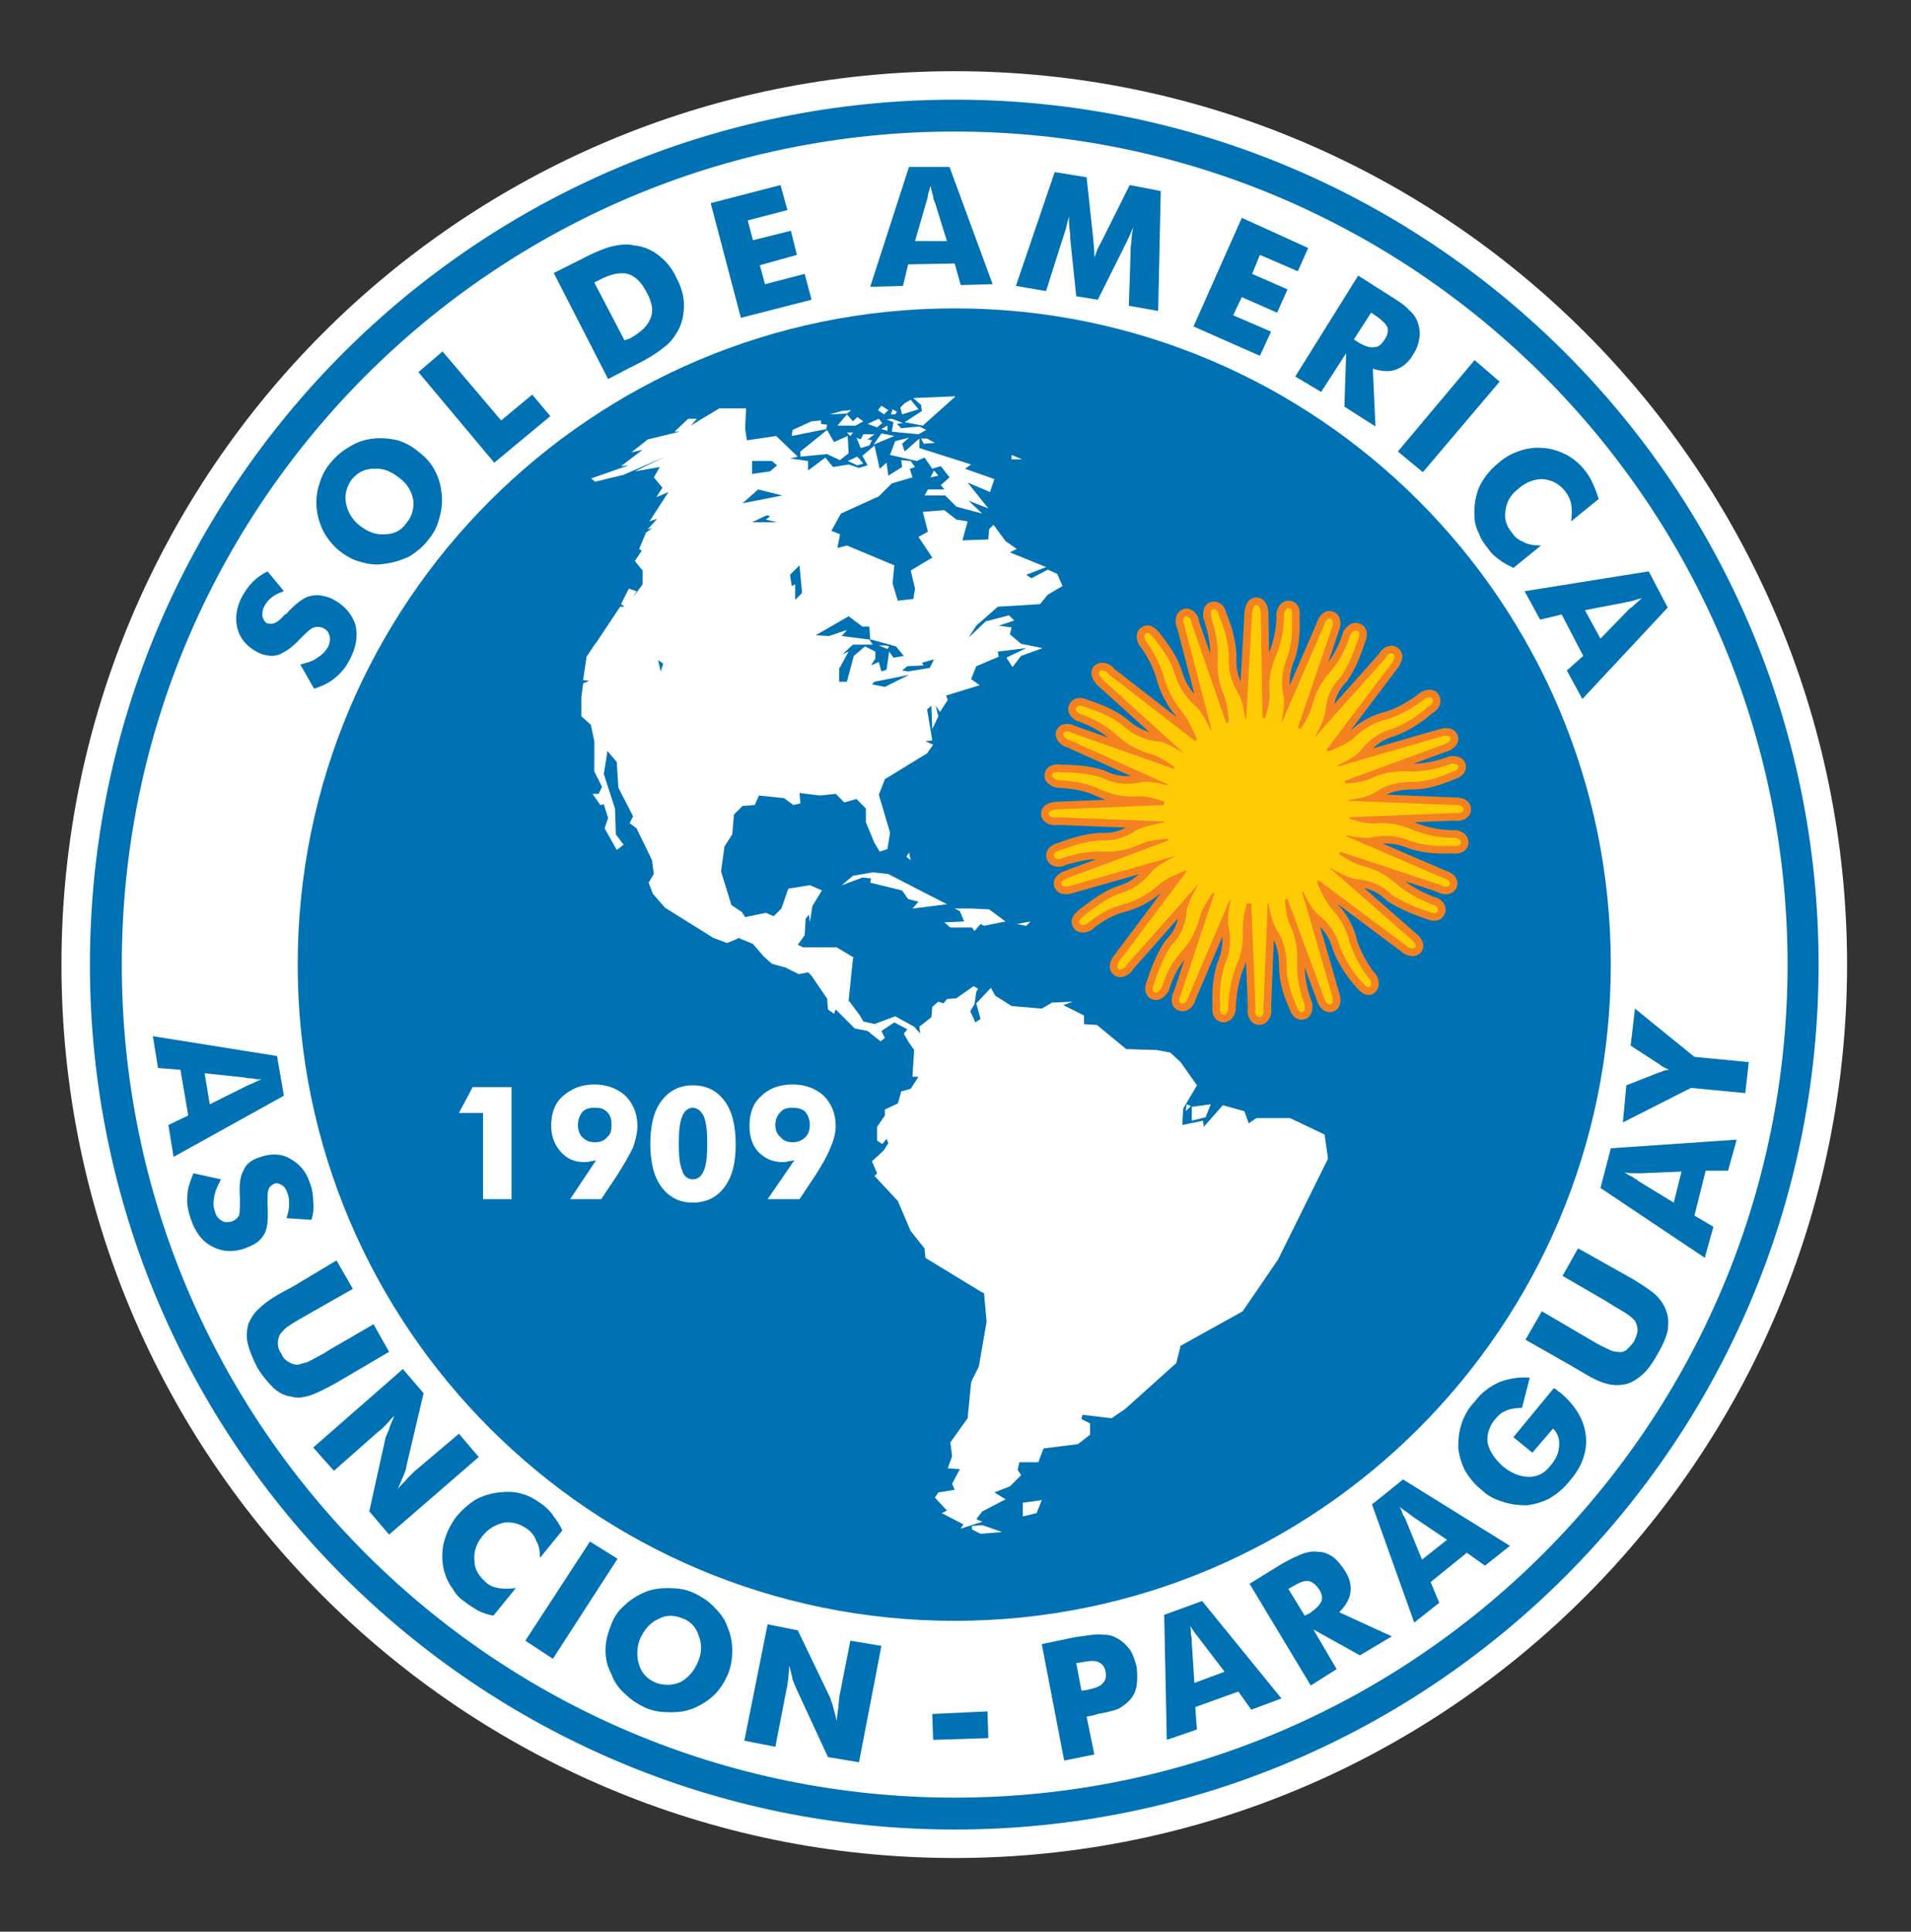 <?xml version="1.0" encoding="utf-8"?>
<!-- Generator: Adobe Illustrator 14.0.0, SVG Export Plug-In . SVG Version: 6.00 Build 43363)  -->
<!DOCTYPE svg PUBLIC "-//W3C//DTD SVG 1.1//EN" "http://www.w3.org/Graphics/SVG/1.1/DTD/svg11.dtd">
<svg version="1.1" id="Layer_1" xmlns="http://www.w3.org/2000/svg" xmlns:xlink="http://www.w3.org/1999/xlink" x="0px" y="0px"
	 width="188px" height="190px" viewBox="0 0 188 190" enable-background="new 0 0 188 190" xml:space="preserve">
<rect x="0" y="0" width="188" height="190" fill="#333333" stroke="none"/>
<g>
	<path fill-rule="evenodd" clip-rule="evenodd" fill="#FFFFFF" d="M93.92,7.004c48.432,0,87.79,39.357,87.79,87.874
		c0,48.518-39.357,87.874-87.79,87.874c-48.517,0-87.874-39.356-87.874-87.874C6.046,46.361,45.403,7.004,93.92,7.004L93.92,7.004z"
		/>
	<path fill-rule="evenodd" clip-rule="evenodd" fill="#0072B4" d="M93.92,9.803c46.906,0,84.991,38.084,84.991,85.075
		c0,46.99-38.085,85.075-84.991,85.075c-46.99,0-85.075-38.085-85.075-85.075C8.846,47.887,46.93,9.803,93.92,9.803L93.92,9.803z"/>
	<path fill-rule="evenodd" clip-rule="evenodd" fill="#FFFFFF" d="M93.92,12.941c45.209,0,81.937,36.728,81.937,81.937
		s-36.728,81.937-81.937,81.937c-45.294,0-81.937-36.728-81.937-81.937S48.626,12.941,93.92,12.941L93.92,12.941z"/>
	<path fill-rule="evenodd" clip-rule="evenodd" fill="#0072B4" d="M93.92,30.33c35.625,0,64.548,28.924,64.548,64.548
		c0,35.625-28.924,64.548-64.548,64.548c-35.709,0-64.633-28.923-64.633-64.548C29.287,59.253,58.211,30.33,93.92,30.33L93.92,30.33
		z"/>
	<path fill-rule="evenodd" clip-rule="evenodd" fill="#FFFFFF" d="M62.028,55.776l0.085-0.424l0.678,0.679l-0.339,1.951
		l-0.594-1.272l0.339-0.169l-0.509-0.594L62.028,55.776L62.028,55.776z M62.028,55.776l0.085-0.424l0.678,0.679l-0.339,1.951
		l-0.594-1.272l0.339-0.169l-0.509-0.594L62.028,55.776L62.028,55.776z M84.505,45.088l-0.169-0.17l-0.933,0.424l0.933,0.424
		l0.594-0.169L84.505,45.088L84.505,45.088z M79.84,41.441l-1.866,0.848l-0.084,0.594l3.393-0.678l0.085-0.424l-0.594-0.085v-0.339
		L79.84,41.441L79.84,41.441z M78.737,44.41l2.63-2.121l0.678,1.188l1.357-0.594l0.084,1.697l-0.848,0.678l-1.272-0.594l-2.63,0.254
		V44.41L78.737,44.41z M83.657,42.883l0.254-0.339h-0.594L83.657,42.883L83.657,42.883z M84.505,43.646l-0.254-0.594l0.424,0.169
		l0.255-0.509h1.103l-0.679,0.509l0.424,0.085l-0.254,0.509l-0.849,0.254L84.505,43.646L84.505,43.646z M86.795,41.611l-0.509,0.424
		l-0.933-0.339l1.103-0.509L86.795,41.611L86.795,41.611z M88.068,40.763h-0.424l0.17-0.509l0.424,0.254L88.068,40.763
		L88.068,40.763z M87.39,40.338l-0.425,0.424l-0.593-0.424l0.339-0.424L87.39,40.338L87.39,40.338z M84.336,41.017l0.594,0.424
		l-0.764,0.424h-1.781l0.933-1.103l0.594,0.678L84.336,41.017L84.336,41.017z M82.809,40.423l0.933-0.085l-0.424,0.339l-1.696,0.085
		L82.809,40.423L82.809,40.423z M89.001,39.66l0.594-0.339l0.764,0.933l-1.612,0.509l-0.17-0.679L89.001,39.66L89.001,39.66z
		 M87.729,41.187l-0.509,0.085l0.679,0.254l-0.17,0.933l2.63,0.254l0.763-0.424l-0.679-0.339l-1.781,0.169l-0.424-0.424l0.594-0.084
		L87.729,41.187L87.729,41.187z M87.304,41.865v0.509l-0.593-0.169L87.304,41.865L87.304,41.865z M86.711,42.628l1.272,0.254
		l-2.036,0.849L86.711,42.628L86.711,42.628z M91.885,46.275l0.424,0.509l-0.764,0.169L91.885,46.275L91.885,46.275z M90.697,39.914
		l-0.848-0.763l4.156-0.169l-3.223,2.884l-1.781-0.339l1.696-1.103l-0.085-0.509H90.697L90.697,39.914z M91.206,43.137l0.764,0.424
		l-1.103,0.085l-0.255-0.509H91.206L91.206,43.137z M99.519,44.749l1.018,0.424h-1.018V44.749L99.519,44.749z M89.934,100.984
		l0.17,0.679l-0.763,0.764l-0.424-0.764l0.339-0.424l-1.272-0.679l-1.272,0.849l0.339,0.679l-0.424,0.339l-1.272-1.018l-1.272-0.255
		l-0.085-0.084l-1.781-1.781l-0.17,0.424l-0.593-0.424l-0.085-1.104l-0.085-0.084L79.84,95.98l-0.339-0.339l-0.933,0.169
		l-1.357-0.678h-0.085l-1.188-0.34l-0.763-0.678L75.09,94.03l-1.018-1.188l-1.442-0.594l-0.084,0.084l-1.018,0.424l-1.357-0.509
		l-4.75-2.969l-1.188-1.357l-0.424-1.103l0.509-0.848l-0.17-1.357l-1.527-3.138l-0.678-0.509l0.339-0.678L60.84,77.49l-0.169-2.545
		l-0.933-1.102v0.169l-0.339,2.121l1.103,3.393l0.085,2.545l0.764,1.018l-0.679,0.509l-1.188-2.121l0.339-1.018l-0.424-1.357
		l-0.339,0.084l-0.763-1.103h0.594l0.339-0.679l-0.763-1.527v-2.969l0,0l-0.339-1.611l-0.934-0.849v-1.866l0.17-1.357l0.594-0.255
		l-0.594-0.084l0.339-2.29l0.848-1.272l0.085-0.085l2.375-3.563h0.424l-0.339-0.254l0.764-1.526l0.763,0.254l-0.339,0.594
		l0.934-1.272v-1.357l-0.764-0.934l0.678-1.018l-0.254-0.17l0.678-1.611l0.594-0.424l-0.424,0.084l0.933-1.018l-0.763,0.255
		l1.866-2.884l-1.188,0.509l0.594-0.933l-0.848-1.018l0.593-1.018l-2.459,0.424l2.969-1.442L61.35,46.7l-2.799,0.678l-0.424-0.339
		h0.084l3.647-1.272l-0.764,0.085l2.121-1.611l-1.103,0.254l1.612-1.272l3.138-0.763h-0.509l1.357-1.272h0.848l-0.594,0.679
		l1.103-0.679l1.697-1.018h2.629l-0.085,2.036l0.169,1.103l2.884-0.424l2.121,2.036l-0.764,0.17l1.781,0.254v0.933l1.696-1.272
		l0.764,0.933l1.526-0.254l1.018,0.339l0.848-0.255l-0.509-0.933l1.188-1.018l0.509,2.29l0.679-0.594l0.17,1.272l1.357-0.848
		l-0.085-0.679l0.933,0.085l0.424,0.594l-0.509,0.169l0.254,0.848l-2.036,0.594l-1.272,1.272l-3.732,1.696l-0.933,1.696l0.848,0.339
		l-0.255,1.357l0.933-0.254l4.665,1.951l-0.169,1.781l0.509,1.696l1.527-0.169l0.17-1.018l-0.424-1.781l2.12-1.273l-1.356-2.035
		l0.933-0.509l-0.509-1.951l2.12-0.169l1.188,0.933l1.103,0.17l-0.51,1.866l2.545-0.085l0.085-1.018l0.424-0.424l1.188,1.611
		l1.103,0.763l-0.679,0.339l3.563,1.442l-1.95,0.763l0.509,0.339l1.611-0.848l0.933,0.424l0.51,1.188l-1.442,0.848l-0.764,0.933
		l-4.155,0.254l-2.121,1.866l-0.764,1.188l1.696-1.612l2.29-0.593l0.51,0.509l-1.527,0.509l1.272,0.169l-0.17,0.679l1.104,0.933
		l2.12,0.424l-2.12,0.764l-0.849,1.103l-0.594-0.933l1.951-0.933l-2.799,0.339l0.084,0.509l-2.205,0.933l-0.509,1.272l0.849,0.594
		l-3.309,1.018l0.169,0.424l-0.763,1.188l-0.424-0.594l0.254,1.018l-0.594,1.273l-0.084-2.291l-0.424,0.339l0.509,3.054
		l-0.678,0.084l0.763,0.339l-0.594,0.848l-4.156,2.545l-0.594,1.526l1.103,3.732l-0.255,1.611l-0.763,0.255l-0.509-0.849
		l-0.848-2.036v-1.357l-0.933-0.933l-1.188,0.339l-0.848-0.848l-1.527,0.169l-2.036-0.254l0.084,1.018l-0.678,0.169l-0.933-0.679
		l-2.46-0.254l-0.424,0.933l-1.188,0.085l-0.848,0.848l-0.17,1.951l-0.763,1.187l-0.339,2.46l1.018,3.308l1.018,0.678l0,0
		l0.339,0.509l2.036-0.424l0.763,0.339l0.764-0.764l0.679-1.951l2.121-0.339l1.187,0.509l-0.933,1.527l-0.254,1.611l-0.085-0.763
		l-0.339,0.424v0.085l-0.085,1.527l-0.678,0.933l0.169,0.084l0.339,0.169h0.084H82.3l1.696,1.018l-0.085,0.085l-0.424,4.156
		l0.085,0.085l1.018,1.356l0,0l0.339,0.594l1.103,0.255l2.036-0.764L89.934,100.984L89.934,100.984z M90.528,101.663l-0.085-0.679
		l1.188-0.933l0.084-1.018l0.594-0.509l0.509,0.169l0.339-0.424l0.933-0.085l1.696-1.188l0.425,0.255l-0.17,0.339l-0.17,1.188
		l-0.424,0.679l0.509,1.103l0.509-0.339l-0.424-1.527l1.442-1.526l0.424,0.764l1.611,1.018l2.969,0.255l1.018-0.594l2.036-0.085
		l-0.934,0.339l2.036,1.018v0.849l1.272,0.085l2.884,2.375l2.969,0.085l1.357,0.254l1.018,0.934l1.611,2.29l-1.356,2.29
		l-0.085,1.611l2.035-0.424l0.085,0.594l1.866-2.121l2.12,0.595l0.425,1.188l0.763-0.51h3.309l3.393,1.612l0.339,2.375l-4.919,9.924
		l-3.479,5.089l-6.106,3.393l-0.424,1.696l-5.005,4.496l-1.356,0.933l-2.885-0.339l-0.084,0.424l0.848,0.424v1.104l-1.188,0.933
		l-3.393,0.424l-0.509,1.357h-1.866l-0.17,0.764l0.34,0.509l-1.104,1.103l-1.526,0.594l1.103,0.679l-2.29,1.188l-0.594,0.763
		l0.594,0.255l-2.12,0.679l0.254-0.424l-2.12-1.103l0.509-0.255l-1.188-1.272l0.339-0.509l1.611-0.255l-0.254-0.594l0.763-1.441
		l-1.188-0.085l0.424-1.188l-0.169-1.357l1.697-2.375l0.339-3.478l0.085-0.254l0.679-1.357l0.763-4.411l-0.254-2.799l-0.34-0.17
		l-5.428-3.308l-0.085-0.933l-1.357-1.697l-1.272-2.969l-2.29-2.459l0.254-0.255l-0.509-1.188l1.018-0.933l0.169-0.17l0.425-0.679
		l-0.17-0.424l-0.424,0.509l-0.509-0.339v-1.357l0.764-1.103v-0.594l1.272-0.594l0.085-0.255l0.254-0.933l0.933-0.255l0.764-1.188
		h-0.594l0.169-2.629l-0.593-0.849l0.763-0.764l-0.17-0.679L90.528,101.663L90.528,101.663z M87.729,47.803l2.291,1.441l-0.509,0.17
		l-0.933-0.424l-1.018,0.593l-0.085-0.509l-0.679,0.169L87.729,47.803L87.729,47.803z M87.729,47.803l2.291,1.441l-0.509,0.17
		l-0.933-0.424l-1.018,0.593l-0.085-0.509l-0.679,0.169L87.729,47.803L87.729,47.803z M89.934,50.262v0.594l0.339-0.594H89.934
		L89.934,50.262z M89.934,50.262v0.594l0.339-0.594H89.934L89.934,50.262z M99.773,59.847l1.526,0.594l-1.188-0.085L99.773,59.847
		L99.773,59.847z M99.773,59.847l1.526,0.594l-1.188-0.085L99.773,59.847L99.773,59.847z M100.197,62.392l0.17,0.424l1.272,0.084
		l-0.34,0.339l-0.679-0.169l-0.679-0.424L100.197,62.392L100.197,62.392z M100.197,62.392l0.17,0.424l1.272,0.084l-0.34,0.339
		l-0.679-0.169l-0.679-0.424L100.197,62.392L100.197,62.392z M102.487,62.222l-0.339,0.849l0.254,0.509l0.849-0.424l-0.594-0.085
		L102.487,62.222L102.487,62.222z M102.487,62.222l-0.339,0.849l0.254,0.509l0.849-0.424l-0.594-0.085L102.487,62.222
		L102.487,62.222z M104.354,58.15l-1.103,2.714l0.085,0.848l2.29-0.424l0.254,0.848l0.764-1.018l0.339,0.849l0.764,0.169
		l-0.339-1.357l-0.679-0.933l-1.272,0.169l-0.679-1.951L104.354,58.15L104.354,58.15z M104.354,58.15l-1.103,2.714l0.085,0.848
		l2.29-0.424l0.254,0.848l0.764-1.018l0.339,0.849l0.764,0.169l-0.339-1.357l-0.679-0.933l-1.272,0.169l-0.679-1.951L104.354,58.15
		L104.354,58.15z M89.425,43.053l-0.678,0.594l0.254,0.763l1.442-1.272v0.933l5.089,1.612l-0.594,0.424l2.884,1.018l-0.424,1.272
		l-2.205-0.933l2.035,2.544l-1.951-0.764l1.357,1.272l-2.544-0.678l-1.103-1.103h-2.036l0.339-0.594h1.611l-0.339-0.424l0.848-0.764
		l-0.848-1.103l-0.849,0.254l-0.763-1.103l-0.763,0.339l-2.629-0.594l0.509-1.357L89.425,43.053L89.425,43.053z M87.135,63.494
		h-0.679l0.848,0.339l0.17-0.254L87.135,63.494L87.135,63.494z M89.51,82.07l-0.848,0.169L89.51,82.07L89.51,82.07z M90.358,82.664
		l-0.085,0.424L90.358,82.664L90.358,82.664z M91.206,83.767v0.594V83.767L91.206,83.767z M91.97,84.614l-0.339-0.339L91.97,84.614
		L91.97,84.614z M92.055,85.378l0.339,0.764L92.055,85.378L92.055,85.378z M93.242,86.396l-0.339-0.17l0.424,0.17l-0.339,0.424
		L93.242,86.396L93.242,86.396z M93.242,86.396l-0.339-0.17l0.424,0.17l-0.339,0.424L93.242,86.396L93.242,86.396z M94.515,86.735
		H94.09H94.515L94.515,86.735z M95.023,87.074l0.679,0.255L95.023,87.074L95.023,87.074z M94.26,87.753l-0.594,0.424L94.26,87.753
		L94.26,87.753z M90.273,90.722l0.849,0.594l-0.933,0.17l-1.188-0.594L90.273,90.722L90.273,90.722z M90.188,87.414l2.969,1.527
		l-3.393,0.424l0.594-0.678l-1.018-0.254l-0.594-0.849l-3.138-0.763l0.084-0.424l-0.848-0.085l-2.036,0.763l1.103-0.933l1.951-0.339
		l1.527,0.169L90.188,87.414L90.188,87.414z M95.617,89.364l1.696,0.085l1.611,1.188l-2.12,0.424l-0.34-0.17l-0.594,0.679
		l-0.254-0.339h-0.085h-2.036l-0.594-0.509l1.951-0.085l-0.424-1.018l-0.509-0.255h1.612H95.617L95.617,89.364z M101.385,90.637
		l-0.424,0.424l-0.934-0.17L101.385,90.637L101.385,90.637z M89.425,83.851l0.17,0.763l-0.424-0.339L89.425,83.851L89.425,83.851z
		 M90.273,90.722l0.849,0.594l-0.933,0.17l-1.188-0.594L90.273,90.722L90.273,90.722z M93.242,144.583l0.17,0.763l-0.509,0.085
		L93.242,144.583L93.242,144.583z M93.242,144.583l0.17,0.763l-0.509,0.085L93.242,144.583L93.242,144.583z M92.309,148.314
		l0.254-0.085l0.169,0.425L92.309,148.314L92.309,148.314z M92.309,148.314l0.254-0.085l0.169,0.425L92.309,148.314L92.309,148.314z
		 M93.327,149.672l1.188,0.255l-0.679,0.254L93.327,149.672L93.327,149.672z M93.327,149.672l1.188,0.255l-0.679,0.254
		L93.327,149.672L93.327,149.672z M95.617,150.096v0.34l0.848,0.424l2.121-0.17l-1.951-0.679L95.617,150.096L95.617,150.096z
		 M106.474,94.878v0.339V94.878L106.474,94.878z M106.135,94.03l0.339,0.424L106.135,94.03L106.135,94.03z M105.965,93.267
		l0.17,0.424L105.965,93.267L105.965,93.267z M105.795,92.418l-0.339,0.509L105.795,92.418L105.795,92.418z M106.559,98.355
		l-0.169,0.679l-0.679,0.085l0.169-0.764H106.559L106.559,98.355z M106.559,98.355l-0.169,0.679l-0.679,0.085l0.169-0.764H106.559
		L106.559,98.355z M117.5,108.025v0.424h0.425L117.5,108.025L117.5,108.025z M117.5,108.025v0.424h0.425L117.5,108.025
		L117.5,108.025z M119.112,108.619l-0.509,1.271l-1.357,0.34v-1.357L119.112,108.619L119.112,108.619z M102.487,147.551
		l-0.509,1.273l-1.357,0.339v-1.357L102.487,147.551L102.487,147.551z M117.161,108.788l-0.509,0.51l0.085-0.679L117.161,108.788
		L117.161,108.788z M81.452,97.168l0.763,1.018l-0.763-0.254l-0.255-0.594L81.452,97.168L81.452,97.168z M81.452,97.168l0.763,1.018
		l-0.763-0.254l-0.255-0.594L81.452,97.168L81.452,97.168z M113.09,135.507l0.509,0.255l-1.696,1.356L113.09,135.507L113.09,135.507
		z M113.09,135.507l0.509,0.255l-1.696,1.356L113.09,135.507L113.09,135.507z M97.652,124.565l0.849,0.424l0.085,0.424l-1.272-0.424
		L97.652,124.565L97.652,124.565z M97.652,124.565l0.849,0.424l0.085,0.424l-1.272-0.424L97.652,124.565L97.652,124.565z
		 M78.653,55.606l0.254,2.714l-0.679,0.679v-1.527l-0.339,0.169l-0.17-1.103L78.653,55.606L78.653,55.606z M73.988,51.365
		l1.442-0.678l0.339,0.085l-0.424,0.339l1.103,0.254H73.988L73.988,51.365z M74.582,48.142l2.375,0.594l-3.902,0.764L74.582,48.142
		L74.582,48.142z M75.938,45.343h-1.951v1.272l1.781-0.254l0.679-0.594L75.938,45.343L75.938,45.343z M64.742,64.937l0.509,0.339
		l-0.254,0.764L64.742,64.937L64.742,64.937z M91.461,65.7l0.424-0.848l-1.188,0.339l0.17,0.255l-1.612,0.084l-0.509,0.424
		l0.594,0.085L91.461,65.7L91.461,65.7z M87.05,67.566l-1.272-0.255l0.254-0.254l3.393-0.679L87.05,67.566L87.05,67.566z
		 M80.264,62.477l1.272,0.084l1.781-0.593l-0.509,0.593l2.714,0.339l0.339,0.509h-1.951l-1.018,0.934l0.594-0.255l-0.933,1.697
		v1.272h0.763l0.679-2.544l1.103-0.933l1.018,0.509v0.679l-0.424,0.679l0.763-0.339l0.255,0.933l0.509-0.17l0.254-1.781l0.424,0.594
		l1.018-0.169l-0.763-0.933l-2.46-0.679h-0.084l-0.085-1.272h-0.679l-1.357-1.018L80.264,62.477L80.264,62.477z"/>
	
		<path fill="none" stroke="#F58220" stroke-width="1.499" stroke-linecap="round" stroke-linejoin="round" stroke-miterlimit="2.613" d="
		M123.099,88.855c-0.17,0-0.254,0-0.424,0c-0.34,1.103-0.425,2.036-0.425,2.63c0.085,1.357-0.169,2.544-0.678,3.647
		c-0.509,1.356-0.679,2.714-0.764,4.071c0.085-0.255,0,0.678-0.509,0.594c-0.424-0.085-0.255-1.019-0.255-0.764
		c-0.085-1.357,0-2.714,0.424-4.071c0.51-1.188,0.679-2.375,0.425-3.732c-0.17-0.509-0.085-1.442,0.17-2.714h-0.085l-4.156,9.754
		c0.169-0.254-0.17,0.594-0.594,0.424c-0.424-0.084-0.085-0.933-0.085-0.763l3.308-10.009c0-0.084-0.084-0.084-0.17-0.084
		c-0.678,1.018-1.103,1.781-1.271,2.46c-0.34,1.272-0.934,2.375-1.781,3.308c-0.934,1.018-1.527,2.205-1.951,3.563
		c0.085-0.255-0.255,0.594-0.679,0.424c-0.424-0.169,0-1.018-0.085-0.763c0.425-1.357,0.934-2.63,1.696-3.817
		c0.934-0.933,1.442-2.036,1.527-3.393c0.085-0.594,0.509-1.527,1.188-2.714l0,0l-7.21,8.142c0.255-0.169-0.339,0.51-0.679,0.255
		c-0.339-0.255,0.255-1.018,0.085-0.763l6.616-8.821c-0.085,0-0.085-0.085-0.085-0.085c-1.357,0.509-2.29,1.018-2.799,1.527
		c-1.018,0.849-2.036,1.442-3.309,1.781c-1.356,0.339-2.459,1.018-3.563,1.866c0.255-0.085-0.593,0.424-0.763,0
		c-0.255-0.339,0.594-0.764,0.339-0.679c1.103-0.848,2.205-1.696,3.478-2.206c1.272-0.339,2.29-1.018,3.139-2.036
		c0.339-0.509,1.188-1.018,2.46-1.696l0,0l-10.434,2.969c0.255-0.085-0.594,0.254-0.763-0.169c-0.17-0.424,0.763-0.679,0.509-0.594
		l10.009-3.732v-0.169c-1.357,0.085-2.205,0.254-2.884,0.594c-1.188,0.509-2.375,0.763-3.647,0.679
		c-1.357-0.085-2.714,0.254-4.071,0.678c0.254,0-0.594,0.255-0.679-0.254c-0.085-0.424,0.764-0.594,0.509-0.509
		c1.357-0.509,2.63-0.933,4.071-1.018c1.272,0.085,2.46-0.254,3.563-1.018c0.509-0.254,1.442-0.509,2.715-0.764v-0.084
		l-10.688-0.424c0.254,0.085-0.679,0.085-0.679-0.339c0-0.424,0.933-0.424,0.679-0.424l10.688-0.424c0-0.084,0-0.254,0-0.339
		c-1.188-0.424-2.121-0.594-2.8-0.509c-1.271,0.085-2.544-0.254-3.646-0.763c-1.272-0.594-2.63-0.764-3.987-0.849
		c0.255,0.085-0.678-0.084-0.594-0.509c0.085-0.424,1.019-0.254,0.764-0.254c1.357,0,2.714,0.085,4.071,0.509
		c1.188,0.593,2.375,0.763,3.732,0.509c0.509-0.17,1.441-0.085,2.799,0.254V77.15l-9.754-4.411c0.254,0.169-0.594-0.169-0.51-0.594
		c0.17-0.424,1.019,0,0.764-0.084l10.094,3.562c0,0,0.085-0.084,0.085-0.169c-1.018-0.764-1.866-1.188-2.545-1.357
		c-1.188-0.339-2.29-1.018-3.223-1.866c-1.019-0.933-2.206-1.527-3.563-2.036c0.254,0.169-0.594-0.255-0.34-0.594
		c0.17-0.424,1.019,0,0.764-0.085c1.357,0.424,2.629,0.933,3.732,1.781c0.933,0.848,2.035,1.442,3.393,1.611
		c0.594,0,1.441,0.424,2.714,1.188l0,0l-8.058-7.294c0.255,0.169-0.509-0.424-0.255-0.763c0.34-0.339,1.019,0.254,0.764,0.169
		l8.652,6.701c0.084-0.084,0.084-0.084,0.169-0.169c-0.509-1.272-1.018-2.205-1.441-2.714c-0.849-1.018-1.442-2.12-1.781-3.308
		c-0.34-1.357-1.019-2.544-1.781-3.647c0.085,0.254-0.425-0.594,0-0.763c0.339-0.255,0.763,0.593,0.679,0.339
		c0.848,1.103,1.696,2.206,2.12,3.563c0.339,1.188,1.018,2.29,1.95,3.138c0.51,0.424,1.019,1.188,1.612,2.46h0.085l-2.715-10.433
		c0,0.254-0.254-0.594,0.17-0.764c0.424-0.084,0.679,0.764,0.509,0.509l3.478,10.009c0.085,0,0.17-0.084,0.255-0.084
		c-0.085-1.188-0.255-2.121-0.509-2.714c-0.509-1.188-0.679-2.46-0.594-3.647c0.085-1.442-0.255-2.799-0.679-4.071
		c0.085,0.254-0.17-0.679,0.255-0.679c0.509-0.084,0.593,0.764,0.509,0.509c0.593,1.357,0.933,2.629,1.018,3.986
		c-0.085,1.357,0.17,2.544,0.848,3.647c0.34,0.509,0.594,1.357,0.764,2.629h0.085l0.594-10.518c0,0.254,0-0.679,0.424-0.679
		s0.424,0.933,0.424,0.679l0.17,10.433c0.085,0,0.255,0,0.255,0c0.339-1.018,0.509-1.951,0.424-2.544
		c-0.085-1.272,0.17-2.545,0.679-3.647c0.509-1.272,0.764-2.629,0.764-3.986c-0.085,0.254,0.084-0.764,0.509-0.594
		c0.424,0,0.254,0.933,0.254,0.679c0.085,1.357,0,2.799-0.424,4.071c-0.509,1.188-0.679,2.459-0.424,3.732
		c0.169,0.594,0.085,1.442-0.17,2.629h0.085l4.156-9.584c-0.085,0.169,0.17-0.679,0.594-0.509c0.424,0.17,0.085,1.018,0.17,0.764
		l-3.394,9.924c0.085,0.085,0.17,0.085,0.255,0.17c0.679-1.018,1.018-1.782,1.188-2.46c0.339-1.272,0.933-2.291,1.781-3.223
		c0.933-1.103,1.526-2.291,1.951-3.647c-0.085,0.254,0.254-0.594,0.679-0.339c0.424,0.169,0,0.933,0.084,0.764
		c-0.424,1.272-0.933,2.629-1.696,3.732c-0.933,0.933-1.441,2.121-1.526,3.393c-0.085,0.594-0.425,1.442-1.103,2.63l0,0l7.124-7.973
		c-0.254,0.169,0.34-0.594,0.679-0.254c0.34,0.254-0.254,0.933-0.084,0.763l-6.531,8.651c0.085,0.085,0.169,0.085,0.169,0.17
		c1.272-0.509,2.121-0.933,2.63-1.442c1.018-0.933,2.12-1.527,3.308-1.781c1.272-0.424,2.46-1.103,3.563-1.951
		c-0.169,0.084,0.594-0.424,0.764,0c0.254,0.424-0.509,0.848-0.34,0.678c-1.018,0.933-2.205,1.696-3.478,2.206
		c-1.271,0.339-2.29,1.018-3.138,2.036c-0.34,0.509-1.103,1.018-2.375,1.611l0.085,0.085l10.263-2.969
		c-0.255,0.085,0.594-0.254,0.764,0.17c0.17,0.424-0.764,0.678-0.509,0.594l-9.924,3.647c0.084,0.085,0.084,0.17,0.084,0.254
		c1.188-0.084,2.121-0.254,2.715-0.593c1.188-0.509,2.375-0.679,3.647-0.594c1.441,0,2.714-0.254,4.071-0.763
		c-0.255,0.085,0.594-0.17,0.679,0.254c0.084,0.424-0.764,0.594-0.509,0.509c-1.357,0.594-2.63,1.018-3.987,1.018
		c-1.356,0-2.545,0.254-3.647,1.018c-0.509,0.339-1.356,0.594-2.629,0.764v0.085l10.603,0.424c-0.255,0,0.679-0.084,0.679,0.424
		c0,0.424-0.934,0.424-0.679,0.339l-10.518,0.424v0.17c1.103,0.339,1.95,0.509,2.629,0.424c1.272-0.085,2.545,0.169,3.647,0.679
		c1.272,0.509,2.715,0.763,4.071,0.763c-0.254-0.085,0.679,0,0.594,0.509c-0.085,0.424-1.018,0.255-0.763,0.255
		c-1.357,0.084-2.8,0-4.072-0.424c-1.188-0.509-2.46-0.678-3.731-0.424c-0.509,0.17-1.442,0.085-2.715-0.169v0.085l9.67,4.156
		c-0.17-0.085,0.679,0.169,0.509,0.594c-0.17,0.424-1.018,0.084-0.764,0.084l-10.009-3.308c0,0.084-0.085,0.169-0.085,0.254
		c1.019,0.679,1.782,1.018,2.46,1.188c1.272,0.339,2.291,0.933,3.224,1.781c1.103,0.933,2.29,1.527,3.647,2.036
		c-0.255-0.17,0.593,0.169,0.339,0.594c-0.17,0.424-0.933,0-0.764,0.084c-1.272-0.424-2.544-0.933-3.731-1.696
		c-0.934-0.934-2.121-1.442-3.393-1.527c-0.595-0.084-1.527-0.424-2.63-1.103h-0.085l8.143,7.125
		c-0.254-0.17,0.509,0.339,0.255,0.678c-0.34,0.339-1.018-0.254-0.764-0.084l-8.736-6.531c-0.085,0.085-0.085,0.085-0.17,0.169
		c0.509,1.273,1.019,2.121,1.442,2.629c0.933,1.018,1.526,2.121,1.781,3.308c0.424,1.357,1.103,2.46,1.95,3.648
		c-0.084-0.34,0.425,0.509,0,0.763c-0.339,0.17-0.763-0.679-0.678-0.424c-0.934-1.018-1.697-2.206-2.206-3.478
		c-0.339-1.272-1.018-2.29-2.035-3.138c-0.509-0.339-1.018-1.103-1.612-2.375l-0.084,0.084l2.969,10.264
		c-0.085-0.255,0.254,0.678-0.17,0.763c-0.424,0.17-0.679-0.763-0.594-0.509l-3.647-9.839c-0.085,0-0.17,0-0.255,0.085
		c0.085,1.187,0.255,2.035,0.594,2.629c0.51,1.187,0.679,2.459,0.595,3.647c0,1.442,0.254,2.714,0.763,4.071
		c-0.085-0.254,0.17,0.594-0.254,0.679c-0.425,0.085-0.594-0.764-0.509-0.509c-0.595-1.272-1.019-2.63-1.019-3.987
		c0-1.356-0.254-2.544-1.018-3.646c-0.255-0.509-0.594-1.357-0.764-2.545h-0.085l-0.424,10.518c0.085-0.254,0.085,0.679-0.424,0.679
		c-0.425,0-0.425-0.933-0.339-0.679L123.099,88.855L123.099,88.855z"/>
	<path fill-rule="evenodd" clip-rule="evenodd" fill="#FFCB05" d="M123.099,88.855c-0.17,0-0.254,0-0.424,0
		c-0.34,1.103-0.425,2.036-0.425,2.63c0.085,1.357-0.169,2.544-0.678,3.647c-0.509,1.356-0.679,2.714-0.764,4.071
		c0.085-0.255,0,0.678-0.509,0.594c-0.424-0.085-0.255-1.019-0.255-0.764c-0.085-1.357,0-2.714,0.424-4.071
		c0.51-1.188,0.679-2.375,0.425-3.732c-0.17-0.509-0.085-1.442,0.17-2.714h-0.085l-4.156,9.754c0.169-0.254-0.17,0.594-0.594,0.424
		c-0.424-0.084-0.085-0.933-0.085-0.763l3.308-10.009c0-0.084-0.084-0.084-0.17-0.084c-0.678,1.018-1.103,1.781-1.271,2.46
		c-0.34,1.272-0.934,2.375-1.781,3.308c-0.934,1.018-1.527,2.205-1.951,3.563c0.085-0.255-0.255,0.594-0.679,0.424
		c-0.424-0.169,0-1.018-0.085-0.763c0.425-1.357,0.934-2.63,1.696-3.817c0.934-0.933,1.442-2.036,1.527-3.393
		c0.085-0.594,0.509-1.527,1.188-2.714l0,0l-7.21,8.142c0.255-0.169-0.339,0.51-0.679,0.255c-0.339-0.255,0.255-1.018,0.085-0.763
		l6.616-8.821c-0.085,0-0.085-0.085-0.085-0.085c-1.357,0.509-2.29,1.018-2.799,1.527c-1.018,0.849-2.036,1.442-3.309,1.781
		c-1.356,0.339-2.459,1.018-3.563,1.866c0.255-0.085-0.593,0.424-0.763,0c-0.255-0.339,0.594-0.764,0.339-0.679
		c1.103-0.848,2.205-1.696,3.478-2.206c1.272-0.339,2.29-1.018,3.139-2.036c0.339-0.509,1.188-1.018,2.46-1.696l0,0l-10.434,2.969
		c0.255-0.085-0.594,0.254-0.763-0.169c-0.17-0.424,0.763-0.679,0.509-0.594l10.009-3.732v-0.169
		c-1.357,0.085-2.205,0.254-2.884,0.594c-1.188,0.509-2.375,0.763-3.647,0.679c-1.357-0.085-2.714,0.254-4.071,0.678
		c0.254,0-0.594,0.255-0.679-0.254c-0.085-0.424,0.764-0.594,0.509-0.509c1.357-0.509,2.63-0.933,4.071-1.018
		c1.272,0.085,2.46-0.254,3.563-1.018c0.509-0.254,1.442-0.509,2.715-0.764v-0.084l-10.688-0.424
		c0.254,0.085-0.679,0.085-0.679-0.339c0-0.424,0.933-0.424,0.679-0.424l10.688-0.424c0-0.084,0-0.254,0-0.339
		c-1.188-0.424-2.121-0.594-2.8-0.509c-1.271,0.085-2.544-0.254-3.646-0.763c-1.272-0.594-2.63-0.764-3.987-0.849
		c0.255,0.085-0.678-0.084-0.594-0.509c0.085-0.424,1.019-0.254,0.764-0.254c1.357,0,2.714,0.085,4.071,0.509
		c1.188,0.593,2.375,0.763,3.732,0.509c0.509-0.17,1.441-0.085,2.799,0.254V77.15l-9.754-4.411c0.254,0.169-0.594-0.169-0.51-0.594
		c0.17-0.424,1.019,0,0.764-0.084l10.094,3.562c0,0,0.085-0.084,0.085-0.169c-1.018-0.764-1.866-1.188-2.545-1.357
		c-1.188-0.339-2.29-1.018-3.223-1.866c-1.019-0.933-2.206-1.527-3.563-2.036c0.254,0.169-0.594-0.255-0.34-0.594
		c0.17-0.424,1.019,0,0.764-0.085c1.357,0.424,2.629,0.933,3.732,1.781c0.933,0.848,2.035,1.442,3.393,1.611
		c0.594,0,1.441,0.424,2.714,1.188l0,0l-8.058-7.294c0.255,0.169-0.509-0.424-0.255-0.763c0.34-0.339,1.019,0.254,0.764,0.169
		l8.652,6.701c0.084-0.084,0.084-0.084,0.169-0.169c-0.509-1.272-1.018-2.205-1.441-2.714c-0.849-1.018-1.442-2.12-1.781-3.308
		c-0.34-1.357-1.019-2.544-1.781-3.647c0.085,0.254-0.425-0.594,0-0.763c0.339-0.255,0.763,0.593,0.679,0.339
		c0.848,1.103,1.696,2.206,2.12,3.563c0.339,1.188,1.018,2.29,1.95,3.138c0.51,0.424,1.019,1.188,1.612,2.46h0.085l-2.715-10.433
		c0,0.254-0.254-0.594,0.17-0.764c0.424-0.084,0.679,0.764,0.509,0.509l3.478,10.009c0.085,0,0.17-0.084,0.255-0.084
		c-0.085-1.188-0.255-2.121-0.509-2.714c-0.509-1.188-0.679-2.46-0.594-3.647c0.085-1.442-0.255-2.799-0.679-4.071
		c0.085,0.254-0.17-0.679,0.255-0.679c0.509-0.084,0.593,0.764,0.509,0.509c0.593,1.357,0.933,2.629,1.018,3.986
		c-0.085,1.357,0.17,2.544,0.848,3.647c0.34,0.509,0.594,1.357,0.764,2.629h0.085l0.594-10.518c0,0.254,0-0.679,0.424-0.679
		s0.424,0.933,0.424,0.679l0.17,10.433c0.085,0,0.255,0,0.255,0c0.339-1.018,0.509-1.951,0.424-2.544
		c-0.085-1.272,0.17-2.545,0.679-3.647c0.509-1.272,0.764-2.629,0.764-3.986c-0.085,0.254,0.084-0.764,0.509-0.594
		c0.424,0,0.254,0.933,0.254,0.679c0.085,1.357,0,2.799-0.424,4.071c-0.509,1.188-0.679,2.459-0.424,3.732
		c0.169,0.594,0.085,1.442-0.17,2.629h0.085l4.156-9.584c-0.085,0.169,0.17-0.679,0.594-0.509c0.424,0.17,0.085,1.018,0.17,0.764
		l-3.394,9.924c0.085,0.085,0.17,0.085,0.255,0.17c0.679-1.018,1.018-1.782,1.188-2.46c0.339-1.272,0.933-2.291,1.781-3.223
		c0.933-1.103,1.526-2.291,1.951-3.647c-0.085,0.254,0.254-0.594,0.679-0.339c0.424,0.169,0,0.933,0.084,0.764
		c-0.424,1.272-0.933,2.629-1.696,3.732c-0.933,0.933-1.441,2.121-1.526,3.393c-0.085,0.594-0.425,1.442-1.103,2.63l0,0l7.124-7.973
		c-0.254,0.169,0.34-0.594,0.679-0.254c0.34,0.254-0.254,0.933-0.084,0.763l-6.531,8.651c0.085,0.085,0.169,0.085,0.169,0.17
		c1.272-0.509,2.121-0.933,2.63-1.442c1.018-0.933,2.12-1.527,3.308-1.781c1.272-0.424,2.46-1.103,3.563-1.951
		c-0.169,0.084,0.594-0.424,0.764,0c0.254,0.424-0.509,0.848-0.34,0.678c-1.018,0.933-2.205,1.696-3.478,2.206
		c-1.271,0.339-2.29,1.018-3.138,2.036c-0.34,0.509-1.103,1.018-2.375,1.611l0.085,0.085l10.263-2.969
		c-0.255,0.085,0.594-0.254,0.764,0.17c0.17,0.424-0.764,0.678-0.509,0.594l-9.924,3.647c0.084,0.085,0.084,0.17,0.084,0.254
		c1.188-0.084,2.121-0.254,2.715-0.593c1.188-0.509,2.375-0.679,3.647-0.594c1.441,0,2.714-0.254,4.071-0.763
		c-0.255,0.085,0.594-0.17,0.679,0.254c0.084,0.424-0.764,0.594-0.509,0.509c-1.357,0.594-2.63,1.018-3.987,1.018
		c-1.356,0-2.545,0.254-3.647,1.018c-0.509,0.339-1.356,0.594-2.629,0.764v0.085l10.603,0.424c-0.255,0,0.679-0.084,0.679,0.424
		c0,0.424-0.934,0.424-0.679,0.339l-10.518,0.424v0.17c1.103,0.339,1.95,0.509,2.629,0.424c1.272-0.085,2.545,0.169,3.647,0.679
		c1.272,0.509,2.715,0.763,4.071,0.763c-0.254-0.085,0.679,0,0.594,0.509c-0.085,0.424-1.018,0.255-0.763,0.255
		c-1.357,0.084-2.8,0-4.072-0.424c-1.188-0.509-2.46-0.678-3.731-0.424c-0.509,0.17-1.442,0.085-2.715-0.169v0.085l9.67,4.156
		c-0.17-0.085,0.679,0.169,0.509,0.594c-0.17,0.424-1.018,0.084-0.764,0.084l-10.009-3.308c0,0.084-0.085,0.169-0.085,0.254
		c1.019,0.679,1.782,1.018,2.46,1.188c1.272,0.339,2.291,0.933,3.224,1.781c1.103,0.933,2.29,1.527,3.647,2.036
		c-0.255-0.17,0.593,0.169,0.339,0.594c-0.17,0.424-0.933,0-0.764,0.084c-1.272-0.424-2.544-0.933-3.731-1.696
		c-0.934-0.934-2.121-1.442-3.393-1.527c-0.595-0.084-1.527-0.424-2.63-1.103h-0.085l8.143,7.125
		c-0.254-0.17,0.509,0.339,0.255,0.678c-0.34,0.339-1.018-0.254-0.764-0.084l-8.736-6.531c-0.085,0.085-0.085,0.085-0.17,0.169
		c0.509,1.273,1.019,2.121,1.442,2.629c0.933,1.018,1.526,2.121,1.781,3.308c0.424,1.357,1.103,2.46,1.95,3.648
		c-0.084-0.34,0.425,0.509,0,0.763c-0.339,0.17-0.763-0.679-0.678-0.424c-0.934-1.018-1.697-2.206-2.206-3.478
		c-0.339-1.272-1.018-2.29-2.035-3.138c-0.509-0.339-1.018-1.103-1.612-2.375l-0.084,0.084l2.969,10.264
		c-0.085-0.255,0.254,0.678-0.17,0.763c-0.424,0.17-0.679-0.763-0.594-0.509l-3.647-9.839c-0.085,0-0.17,0-0.255,0.085
		c0.085,1.187,0.255,2.035,0.594,2.629c0.51,1.187,0.679,2.459,0.595,3.647c0,1.442,0.254,2.714,0.763,4.071
		c-0.085-0.254,0.17,0.594-0.254,0.679c-0.425,0.085-0.594-0.764-0.509-0.509c-0.595-1.272-1.019-2.63-1.019-3.987
		c0-1.356-0.254-2.544-1.018-3.646c-0.255-0.509-0.594-1.357-0.764-2.545h-0.085l-0.424,10.518c0.085-0.254,0.085,0.679-0.424,0.679
		c-0.425,0-0.425-0.933-0.339-0.679L123.099,88.855L123.099,88.855z"/>
	<path fill-rule="evenodd" clip-rule="evenodd" fill="#FFFFFF" d="M47.523,117.949v-8.482h-2.375l1.357-2.545h3.817v11.027H47.523
		L47.523,117.949z M58.55,112.351c0.509,0,0.933-0.169,1.188-0.509c0.339-0.254,0.424-0.679,0.424-1.188s-0.084-0.933-0.424-1.272
		c-0.339-0.339-0.679-0.424-1.188-0.424c-0.594,0-0.933,0.085-1.272,0.424c-0.255,0.34-0.424,0.764-0.424,1.272
		s0.169,0.934,0.424,1.188C57.617,112.182,57.957,112.351,58.55,112.351L58.55,112.351z M58.635,114.132
		c-0.169,0-0.339,0.085-0.509,0.085c-0.255,0.085-0.424,0.085-0.679,0.085c-0.933,0-1.696-0.339-2.29-1.018
		c-0.594-0.679-0.933-1.527-0.933-2.545c0-1.188,0.339-2.205,1.103-2.884c0.848-0.764,1.866-1.188,3.139-1.188
		c1.272,0,2.29,0.424,3.053,1.103c0.763,0.764,1.188,1.781,1.188,2.969c0,0.679-0.169,1.357-0.424,2.12
		c-0.339,0.679-0.848,1.612-1.611,2.8l-1.527,2.29H56.09L58.635,114.132L58.635,114.132z M72.376,112.605
		c0,1.781-0.339,3.139-1.103,4.156c-0.764,1.018-1.781,1.526-3.138,1.526c-1.272,0-2.29-0.509-3.054-1.526
		c-0.763-1.018-1.103-2.46-1.103-4.241c0-1.866,0.339-3.223,1.103-4.241c0.764-1.018,1.781-1.526,3.054-1.526
		c1.357,0,2.375,0.509,3.138,1.526C72.037,109.298,72.376,110.739,72.376,112.605L72.376,112.605z M66.778,112.521
		c0,1.188,0.085,2.036,0.339,2.629c0.17,0.595,0.594,0.849,1.018,0.849c0.509,0,0.848-0.254,1.103-0.849
		c0.254-0.593,0.339-1.441,0.339-2.629c0-1.272-0.085-2.12-0.339-2.714c-0.254-0.509-0.594-0.849-1.103-0.849
		c-0.424,0-0.848,0.34-1.018,0.849C66.863,110.4,66.778,111.248,66.778,112.521L66.778,112.521z M77.974,112.351
		c0.509,0,0.933-0.169,1.272-0.509c0.254-0.254,0.424-0.679,0.424-1.188s-0.17-0.933-0.424-1.272
		c-0.339-0.339-0.763-0.424-1.272-0.424c-0.509,0-0.933,0.085-1.188,0.424c-0.339,0.34-0.509,0.764-0.509,1.272
		s0.169,0.934,0.509,1.188C77.041,112.182,77.465,112.351,77.974,112.351L77.974,112.351z M78.144,114.132
		c-0.17,0-0.339,0.085-0.594,0.085c-0.17,0.085-0.339,0.085-0.594,0.085c-0.933,0-1.697-0.339-2.375-1.018
		c-0.594-0.679-0.848-1.527-0.848-2.545c0-1.188,0.339-2.205,1.103-2.884c0.763-0.764,1.781-1.188,3.138-1.188
		c1.272,0,2.29,0.424,3.054,1.103c0.764,0.764,1.188,1.781,1.188,2.969c0,0.679-0.17,1.357-0.509,2.12
		c-0.254,0.679-0.763,1.612-1.526,2.8l-1.527,2.29h-3.138L78.144,114.132L78.144,114.132z"/>
	<path fill-rule="evenodd" clip-rule="evenodd" fill="#0072B4" d="M29.542,65.36c0.679-0.17,1.272-0.339,1.697-0.679
		c0.424-0.254,0.763-0.594,1.018-1.018c0.17-0.339,0.254-0.764,0.17-1.103c-0.085-0.339-0.255-0.593-0.594-0.763
		c-0.339-0.169-0.679-0.169-0.933-0.085c-0.339,0.085-0.763,0.509-1.357,1.103c-0.763,0.848-1.526,1.357-2.205,1.611
		c-0.594,0.17-1.357,0.085-2.121-0.339c-0.933-0.509-1.611-1.272-1.866-2.29c-0.254-1.018-0.084-2.036,0.424-3.054
		c0.339-0.594,0.678-1.103,1.103-1.526c0.424-0.424,0.933-0.764,1.441-1.018l1.612,1.951c-0.509,0.17-0.848,0.339-1.188,0.594
		c-0.339,0.255-0.594,0.594-0.763,0.933c-0.17,0.339-0.17,0.594-0.17,0.933c0.085,0.254,0.17,0.509,0.424,0.679
		c0.254,0.085,0.594,0.085,0.763,0c0.254-0.085,0.594-0.339,1.018-0.848c0.084,0,0.084,0,0.169-0.085
		c0.848-0.933,1.612-1.527,2.205-1.696c0.339-0.085,0.764-0.17,1.188-0.085c0.424,0.085,0.848,0.169,1.272,0.424
		c1.103,0.594,1.781,1.442,2.121,2.459c0.254,1.103,0.085,2.206-0.594,3.478c-0.339,0.678-0.848,1.272-1.357,1.696
		c-0.593,0.509-1.272,0.848-2.12,1.103L29.542,65.36L29.542,65.36z M41.247,44.495c0.678,0.509,1.188,1.103,1.527,1.781
		c0.424,0.764,0.593,1.527,0.679,2.291c0.084,0.848,0,1.696-0.255,2.459c-0.169,0.764-0.594,1.527-1.103,2.121
		c-0.509,0.678-1.188,1.187-1.866,1.611c-0.763,0.339-1.526,0.594-2.29,0.679c-0.848,0.169-1.612,0.084-2.46-0.17
		c-0.763-0.169-1.442-0.594-2.121-1.103c-0.593-0.509-1.103-1.103-1.526-1.866c-0.339-0.679-0.594-1.442-0.679-2.291
		c-0.085-0.764,0-1.611,0.254-2.375c0.254-0.848,0.594-1.527,1.188-2.205c0.509-0.594,1.103-1.103,1.866-1.527
		c0.678-0.424,1.442-0.679,2.29-0.764c0.848-0.084,1.612,0,2.375,0.17C39.89,43.562,40.568,43.901,41.247,44.495L41.247,44.495z
		 M39.975,51.45c0.594-0.678,0.763-1.442,0.679-2.29c-0.169-0.848-0.594-1.612-1.442-2.206c-0.764-0.593-1.527-0.933-2.46-0.848
		c-0.848,0-1.527,0.339-2.121,1.018c-0.509,0.679-0.763,1.527-0.594,2.375c0.17,0.848,0.594,1.611,1.357,2.205
		c0.763,0.594,1.611,0.934,2.459,0.848C38.703,52.552,39.466,52.213,39.975,51.45L39.975,51.45z M48.626,45.512l-7.464-8.906
		l2.375-2.036l5.768,6.786l3.054-2.544l1.781,2.121L48.626,45.512L48.626,45.512z M59.823,37.285l-5.344-10.433l2.205-1.103
		c1.612-0.848,2.799-1.357,3.563-1.527c0.763-0.169,1.442-0.254,2.12-0.084c0.933,0.084,1.696,0.424,2.375,0.933
		c0.764,0.594,1.357,1.272,1.781,2.205c0.509,0.933,0.764,1.866,0.764,2.714c0,0.933-0.17,1.781-0.594,2.545
		c-0.339,0.593-0.764,1.188-1.357,1.611c-0.594,0.509-1.527,1.103-2.884,1.781l-0.509,0.254L59.823,37.285L59.823,37.285z
		 M61.434,33.468l0.509-0.169c1.103-0.594,1.781-1.272,2.036-1.951c0.339-0.763,0.169-1.611-0.339-2.544
		c-0.509-1.018-1.103-1.612-1.866-1.866c-0.763-0.17-1.696,0-2.799,0.593l-0.509,0.255L61.434,33.468L61.434,33.468z M72.885,31.263
		l-2.969-11.281l6.87-1.781l0.679,2.46l-3.902,1.018l0.509,1.951l3.732-0.933l0.594,2.375l-3.647,1.018l0.509,1.866l3.902-1.018
		l0.679,2.544L72.885,31.263L72.885,31.263z M90.019,23.713h3.138l-1.188-3.817c-0.085-0.169-0.17-0.339-0.17-0.594
		c-0.085-0.254-0.169-0.594-0.254-1.018c-0.084,0.339-0.169,0.594-0.254,0.848c0,0.254-0.085,0.509-0.169,0.763L90.019,23.713
		L90.019,23.713z M85.608,28.209l3.816-11.79h3.987l4.241,11.536l-3.138,0.084l-0.594-2.12l-4.58,0.085l-0.509,2.12L85.608,28.209
		L85.608,28.209z M113.938,30.584l-2.884-0.509l0.169-5.089c0-0.424,0-0.764,0.085-1.188c0-0.509,0.085-0.933,0.17-1.442
		c-0.17,0.424-0.424,1.018-0.764,1.696c-0.085,0.169-0.17,0.254-0.17,0.339l-2.544,5.089l-2.121-0.339l-0.594-5.683
		c0-0.085,0-0.169,0-0.339c-0.085-0.763-0.169-1.357-0.085-1.866c-0.169,0.424-0.254,0.848-0.339,1.272
		c-0.17,0.424-0.255,0.848-0.424,1.272l-1.527,4.834l-2.969-0.509l3.817-11.196l3.139,0.509l0.678,6.277c0,0,0,0.085,0,0.169
		c0.085,0.594,0.085,1.103,0.085,1.442c0.085-0.17,0.17-0.424,0.255-0.679s0.254-0.509,0.424-0.848l2.799-5.598l3.054,0.594
		L113.938,30.584L113.938,30.584z M117.416,32.11l4.75-10.687l6.531,2.969l-1.019,2.29l-3.731-1.611l-0.764,1.866l3.478,1.526
		l-1.018,2.291l-3.478-1.527l-0.849,1.781l3.732,1.612l-1.103,2.375L117.416,32.11L117.416,32.11z M127.425,37.03l6.191-9.924
		l2.799,1.781c1.104,0.679,1.866,1.188,2.206,1.611c0.424,0.339,0.679,0.764,0.848,1.188c0.17,0.509,0.255,1.018,0.17,1.527
		c-0.085,0.594-0.255,1.103-0.594,1.612c-0.424,0.763-1.018,1.272-1.696,1.526c-0.679,0.255-1.442,0.17-2.29-0.084l0.254,5.683
		l-3.053-1.951l0.169-5.259l-2.46,3.817L127.425,37.03L127.425,37.03z M133.192,33.383l0.509,0.339
		c0.594,0.339,1.103,0.509,1.527,0.424c0.339,0,0.678-0.254,0.933-0.679c0.34-0.424,0.424-0.848,0.34-1.272
		c-0.17-0.339-0.51-0.679-1.104-1.103l-0.509-0.339L133.192,33.383L133.192,33.383z M137.519,44.41l7.549-8.991l2.46,2.121
		l-7.549,8.906L137.519,44.41L137.519,44.41z M157.281,49.075l-2.714,2.206c0.085-0.679,0.085-1.188,0-1.697
		c-0.085-0.509-0.34-0.933-0.594-1.272c-0.594-0.764-1.357-1.103-2.205-1.188c-0.764,0-1.612,0.254-2.376,0.933
		c-0.763,0.594-1.187,1.272-1.271,2.121c-0.17,0.848,0.085,1.611,0.679,2.29c0.254,0.424,0.678,0.679,1.103,0.848
		c0.424,0.254,1.018,0.339,1.696,0.339l-2.715,2.205c-0.509-0.254-1.018-0.509-1.441-0.848c-0.34-0.254-0.764-0.594-1.019-1.018
		c-0.424-0.509-0.763-1.018-0.933-1.526c-0.254-0.509-0.424-1.018-0.424-1.612c-0.085-1.018,0.085-2.036,0.424-2.884
		c0.425-0.933,1.103-1.781,1.951-2.46c0.679-0.594,1.357-0.933,2.12-1.188c0.764-0.254,1.527-0.339,2.375-0.254
		c0.849,0.085,1.527,0.339,2.206,0.679c0.594,0.339,1.271,0.848,1.781,1.526c0.339,0.425,0.593,0.849,0.763,1.272
		C156.942,48.057,157.111,48.566,157.281,49.075L157.281,49.075z M155.925,60.017l1.526,2.799l2.799-2.884
		c0.085-0.084,0.255-0.169,0.424-0.339c0.255-0.254,0.51-0.424,0.849-0.764c-0.339,0.085-0.594,0.17-0.849,0.254
		c-0.254,0.085-0.509,0.085-0.763,0.17L155.925,60.017L155.925,60.017z M149.987,58.15l12.214-1.951l1.866,3.563l-8.397,8.991
		l-1.526-2.799l1.611-1.442l-2.12-4.071l-2.121,0.509L149.987,58.15L149.987,58.15z M20.127,105.565l0.509,3.054l3.563-1.781
		c0.169-0.085,0.339-0.17,0.593-0.255c0.17-0.085,0.509-0.254,0.933-0.424c-0.339,0-0.594,0-0.848-0.085
		c-0.255,0-0.509,0-0.764-0.085L20.127,105.565L20.127,105.565z M15.038,101.918l12.214,1.951l0.679,3.901l-10.857,6.022
		l-0.509-3.139l1.951-0.933l-0.764-4.496l-2.205-0.169L15.038,101.918L15.038,101.918z M21.738,115.998
		c-0.339,0.679-0.594,1.188-0.679,1.781c-0.085,0.509-0.085,0.934,0.085,1.357c0.085,0.424,0.339,0.763,0.678,0.933
		c0.255,0.17,0.594,0.17,0.934,0.085c0.339-0.085,0.593-0.339,0.763-0.594c0.085-0.339,0.085-0.933,0.085-1.781
		c-0.085-1.188,0-2.035,0.339-2.63c0.255-0.678,0.848-1.103,1.697-1.356c1.018-0.34,2.036-0.34,2.884,0.17
		c0.933,0.509,1.612,1.272,1.951,2.375c0.254,0.593,0.339,1.271,0.339,1.865c0.085,0.594,0,1.188-0.169,1.781l-2.46-0.169
		c0.17-0.509,0.254-0.934,0.254-1.272c0-0.425,0-0.849-0.169-1.188c-0.085-0.34-0.254-0.594-0.509-0.764
		c-0.254-0.17-0.509-0.254-0.763-0.17c-0.339,0.17-0.509,0.34-0.594,0.594c-0.085,0.255-0.085,0.679-0.085,1.272
		c0,0.085,0,0.085,0,0.17c0.085,1.357,0,2.29-0.254,2.799c-0.169,0.34-0.424,0.679-0.763,0.934
		c-0.339,0.254-0.763,0.424-1.188,0.594c-1.188,0.424-2.291,0.339-3.223-0.17c-1.018-0.509-1.697-1.442-2.121-2.715
		c-0.254-0.763-0.424-1.526-0.339-2.205c0-0.764,0.254-1.441,0.594-2.29L21.738,115.998L21.738,115.998z M33.104,123.972
		l1.611,2.799l-4.919,2.799c-0.764,0.424-1.272,0.764-1.527,0.934c-0.339,0.254-0.509,0.509-0.679,0.678
		c-0.17,0.255-0.254,0.594-0.254,0.934c0,0.339,0.084,0.679,0.339,1.018c0.169,0.424,0.424,0.679,0.763,0.849
		c0.254,0.169,0.594,0.254,0.848,0.254c0.339-0.085,0.594-0.17,0.933-0.254c0.339-0.17,0.848-0.425,1.612-0.849l0.678-0.424
		l4.241-2.46l1.527,2.714l-5.344,3.139c-1.103,0.594-1.951,1.018-2.545,1.188c-0.593,0.17-1.188,0.255-1.696,0.085
		c-0.678-0.085-1.187-0.34-1.781-0.849c-0.509-0.509-1.103-1.188-1.611-2.035c-0.424-0.849-0.763-1.612-0.933-2.375
		c-0.169-0.679-0.085-1.357,0.084-1.951c0.255-0.509,0.509-1.018,1.018-1.441c0.424-0.425,1.188-1.019,2.29-1.612l1.103-0.594
		L33.104,123.972L33.104,123.972z M30.814,142.378l8.821-7.719l2.036,2.374l-1.696,7.21c0,0.17-0.085,0.425-0.254,0.849
		c-0.169,0.339-0.339,0.848-0.594,1.357c0.339-0.425,0.679-0.679,0.933-1.019c0.254-0.254,0.509-0.509,0.678-0.679l4.411-3.731
		l1.951,2.29l-8.821,7.634l-1.951-2.29l1.612-7.295c0.085-0.17,0.169-0.424,0.339-0.764c0.085-0.424,0.339-0.848,0.509-1.356
		c-0.339,0.339-0.594,0.679-0.848,0.933c-0.254,0.255-0.509,0.509-0.763,0.679l-4.326,3.817L30.814,142.378L30.814,142.378z
		 M55.327,150.52l-2.206,2.715c0-0.679-0.084-1.188-0.339-1.611c-0.17-0.509-0.424-0.849-0.849-1.188
		c-0.678-0.509-1.442-0.764-2.29-0.679c-0.848,0.17-1.611,0.594-2.205,1.357c-0.594,0.763-0.848,1.526-0.764,2.374
		c0,0.849,0.424,1.527,1.103,2.121c0.339,0.339,0.763,0.509,1.272,0.594c0.509,0.085,1.018,0.085,1.696,0l-2.206,2.714
		c-0.509-0.084-1.018-0.254-1.527-0.509c-0.424-0.254-0.848-0.509-1.272-0.848c-0.509-0.34-0.933-0.764-1.188-1.272
		c-0.339-0.424-0.593-0.934-0.763-1.442c-0.339-1.018-0.339-2.035-0.169-2.969c0.254-1.018,0.679-1.95,1.357-2.799
		c0.594-0.679,1.188-1.188,1.866-1.611c0.678-0.34,1.442-0.594,2.29-0.679c0.763-0.085,1.527-0.085,2.29,0.17
		c0.679,0.169,1.357,0.593,2.036,1.103c0.424,0.339,0.764,0.679,1.018,1.103C54.818,149.587,55.073,150.011,55.327,150.52
		L55.327,150.52z M51.68,161.377l6.361-9.754l2.714,1.696l-6.362,9.839L51.68,161.377L51.68,161.377z M71.613,164.685
		c-0.339,0.764-0.764,1.442-1.272,1.951c-0.594,0.594-1.272,1.018-2.036,1.357c-0.764,0.339-1.527,0.424-2.375,0.424
		s-1.611-0.085-2.375-0.424c-0.764-0.34-1.442-0.764-2.036-1.357c-0.594-0.509-1.103-1.188-1.357-1.951
		c-0.424-0.763-0.593-1.526-0.593-2.374c0-0.764,0.169-1.527,0.509-2.375c0.254-0.764,0.679-1.442,1.272-1.951
		c0.594-0.594,1.272-1.018,2.036-1.357c0.763-0.339,1.526-0.424,2.375-0.424c0.764,0,1.612,0.085,2.375,0.424
		c0.763,0.34,1.442,0.764,2.036,1.357s1.103,1.188,1.357,1.951c0.339,0.763,0.509,1.526,0.509,2.375
		C72.037,163.073,71.952,163.837,71.613,164.685L71.613,164.685z M64.572,165.533c0.764,0.255,1.612,0.255,2.375-0.085
		c0.763-0.424,1.357-1.103,1.696-1.95c0.424-0.934,0.424-1.781,0.084-2.63c-0.254-0.848-0.848-1.442-1.611-1.696
		c-0.848-0.339-1.611-0.339-2.375,0.085c-0.763,0.339-1.357,1.018-1.781,1.95c-0.339,0.849-0.339,1.781-0.084,2.545
		C63.13,164.601,63.725,165.194,64.572,165.533L64.572,165.533z M73.225,171.217l2.29-11.451l2.969,0.594l3.223,6.701
		c0,0.169,0.17,0.424,0.255,0.848c0.084,0.34,0.254,0.849,0.339,1.357c0.084-0.509,0.084-0.934,0.169-1.272
		c0-0.34,0.085-0.679,0.085-1.018l1.103-5.599l3.054,0.509l-2.206,11.451l-3.053-0.509l-3.139-6.786
		c-0.085-0.169-0.169-0.424-0.339-0.848c-0.084-0.34-0.169-0.849-0.339-1.357c0,0.509-0.084,0.933-0.084,1.272
		c-0.085,0.424-0.085,0.764-0.17,1.018l-1.103,5.684L73.225,171.217L73.225,171.217z M91.8,171.132l-0.085-2.545l5.429-0.255
		l0.085,2.63L91.8,171.132L91.8,171.132z M107.661,172.573l-2.969,0.594l-2.205-11.45l3.224-0.679
		c1.271-0.17,2.205-0.34,2.714-0.255c0.594,0,1.018,0.085,1.442,0.34c0.509,0.254,0.933,0.679,1.271,1.103
		c0.34,0.509,0.51,1.103,0.679,1.696c0.085,0.679,0.085,1.357,0,1.866c-0.085,0.594-0.339,1.103-0.763,1.526
		c-0.255,0.255-0.594,0.509-1.019,0.764c-0.424,0.17-1.103,0.339-2.035,0.509l-0.594,0.17l-0.509,0.085L107.661,172.573
		L107.661,172.573z M106.39,166.297l0.593-0.085c0.764-0.17,1.272-0.339,1.527-0.679c0.254-0.254,0.339-0.594,0.254-1.103
		c-0.084-0.509-0.339-0.764-0.678-0.933c-0.34-0.17-0.849-0.17-1.612,0l-0.594,0.085L106.39,166.297L106.39,166.297z M117.5,165.533
		l2.969-1.103l-2.459-3.224c-0.085-0.084-0.17-0.254-0.34-0.424c-0.17-0.254-0.339-0.509-0.594-0.848
		c0.085,0.254,0.085,0.509,0.085,0.848c0.085,0.255,0.085,0.509,0.085,0.764L117.5,165.533L117.5,165.533z M114.786,171.132
		l-0.254-12.299l3.731-1.357l7.804,9.585l-2.969,1.103l-1.272-1.781l-4.24,1.526l0.169,2.205L114.786,171.132L114.786,171.132z
		 M128.951,165.788l-6.022-10.009l2.885-1.781c1.103-0.679,1.95-1.019,2.374-1.188c0.51-0.17,1.019-0.255,1.527-0.17
		c0.509,0,0.933,0.17,1.441,0.509c0.425,0.339,0.764,0.764,1.104,1.272c0.509,0.764,0.678,1.442,0.594,2.205
		c-0.085,0.679-0.51,1.357-1.104,1.951l5.175,2.375l-3.139,1.866l-4.58-2.545l2.29,3.901L128.951,165.788L128.951,165.788z
		 M128.357,158.917l0.509-0.254c0.594-0.425,0.934-0.764,1.103-1.103c0.17-0.34,0.085-0.764-0.169-1.188
		c-0.34-0.509-0.679-0.764-1.018-0.849c-0.425-0.085-0.849,0.085-1.442,0.424l-0.594,0.34L128.357,158.917L128.357,158.917z
		 M139.894,153.404l2.459-1.951l-3.393-2.29c-0.085-0.085-0.254-0.17-0.424-0.339c-0.255-0.17-0.509-0.34-0.849-0.595
		c0.17,0.255,0.255,0.51,0.34,0.764c0.17,0.255,0.254,0.424,0.339,0.679L139.894,153.404L139.894,153.404z M139.13,159.596
		l-4.156-11.62l3.054-2.46l10.518,6.531l-2.46,1.951l-1.781-1.272l-3.563,2.884l0.849,2.036L139.13,159.596L139.13,159.596z
		 M150.75,142.887l-1.866-1.527l3.987-4.835c0.085,0.085,0.169,0.085,0.254,0.17s0.17,0.17,0.34,0.255
		c1.526,1.271,2.375,2.714,2.544,4.24c0.17,1.527-0.339,3.054-1.611,4.496c-0.594,0.764-1.272,1.272-1.951,1.696
		c-0.678,0.339-1.441,0.594-2.29,0.679c-0.764,0-1.526-0.085-2.29-0.34c-0.848-0.254-1.526-0.594-2.12-1.188
		c-0.679-0.509-1.188-1.188-1.612-1.865c-0.339-0.679-0.594-1.442-0.678-2.29c0-0.849,0.084-1.612,0.339-2.376
		c0.255-0.763,0.679-1.526,1.272-2.12c0.679-0.933,1.526-1.526,2.46-1.951c0.933-0.339,1.865-0.509,2.969-0.424l-0.764,2.969
		c-0.594,0-1.103,0.085-1.526,0.255c-0.425,0.169-0.764,0.424-1.104,0.848c-0.594,0.679-0.848,1.527-0.763,2.29
		c0.169,0.849,0.679,1.612,1.526,2.375c0.849,0.679,1.696,1.018,2.545,1.018c0.848,0,1.526-0.339,2.12-1.103
		c0.509-0.594,0.849-1.271,0.849-1.95c0.085-0.679-0.17-1.272-0.594-1.696L150.75,142.887L150.75,142.887z M150.071,131.774
		l1.612-2.799l4.919,2.884c0.679,0.424,1.272,0.679,1.612,0.849c0.339,0.169,0.593,0.254,0.848,0.254
		c0.34,0.085,0.679,0,0.934-0.169c0.254-0.255,0.509-0.51,0.763-0.849c0.17-0.424,0.34-0.764,0.34-1.103s-0.085-0.594-0.255-0.933
		c-0.17-0.17-0.424-0.425-0.679-0.595c-0.339-0.254-0.848-0.509-1.526-0.933l-0.679-0.424l-4.241-2.46l1.527-2.714l5.428,3.053
		c1.103,0.679,1.866,1.188,2.291,1.612c0.424,0.424,0.763,0.933,0.933,1.441c0.255,0.594,0.255,1.272,0.17,1.951
		c-0.17,0.764-0.51,1.526-1.019,2.375c-0.509,0.933-1.018,1.611-1.526,2.035c-0.594,0.51-1.188,0.849-1.781,0.934
		c-0.509,0.085-1.103,0.085-1.696-0.085c-0.679-0.17-1.527-0.594-2.63-1.272l-1.018-0.594L150.071,131.774L150.071,131.774z
		 M164.661,118.288l0.763-3.053l-3.986,0.169c-0.085,0-0.339,0-0.594,0c-0.254,0-0.594,0-1.018-0.085
		c0.254,0.17,0.509,0.34,0.764,0.425c0.169,0.169,0.424,0.254,0.594,0.424L164.661,118.288L164.661,118.288z M167.714,123.717
		l-10.263-6.87l1.018-3.902l12.384-0.848l-0.848,3.053h-2.206l-1.103,4.411l1.866,1.103L167.714,123.717L167.714,123.717z
		 M171.701,107.517l-5.344-0.509l-6.701,3.393l0.34-3.647l3.223-1.272c0,0,0,0,0.085,0c0.339-0.17,0.594-0.255,0.933-0.255
		c-0.254-0.084-0.594-0.254-0.848-0.424c-0.085-0.085-0.085-0.085-0.085-0.085l-2.884-1.866l0.424-3.646l5.853,4.749l5.344,0.51
		L171.701,107.517L171.701,107.517z"/>
</g>
</svg>
